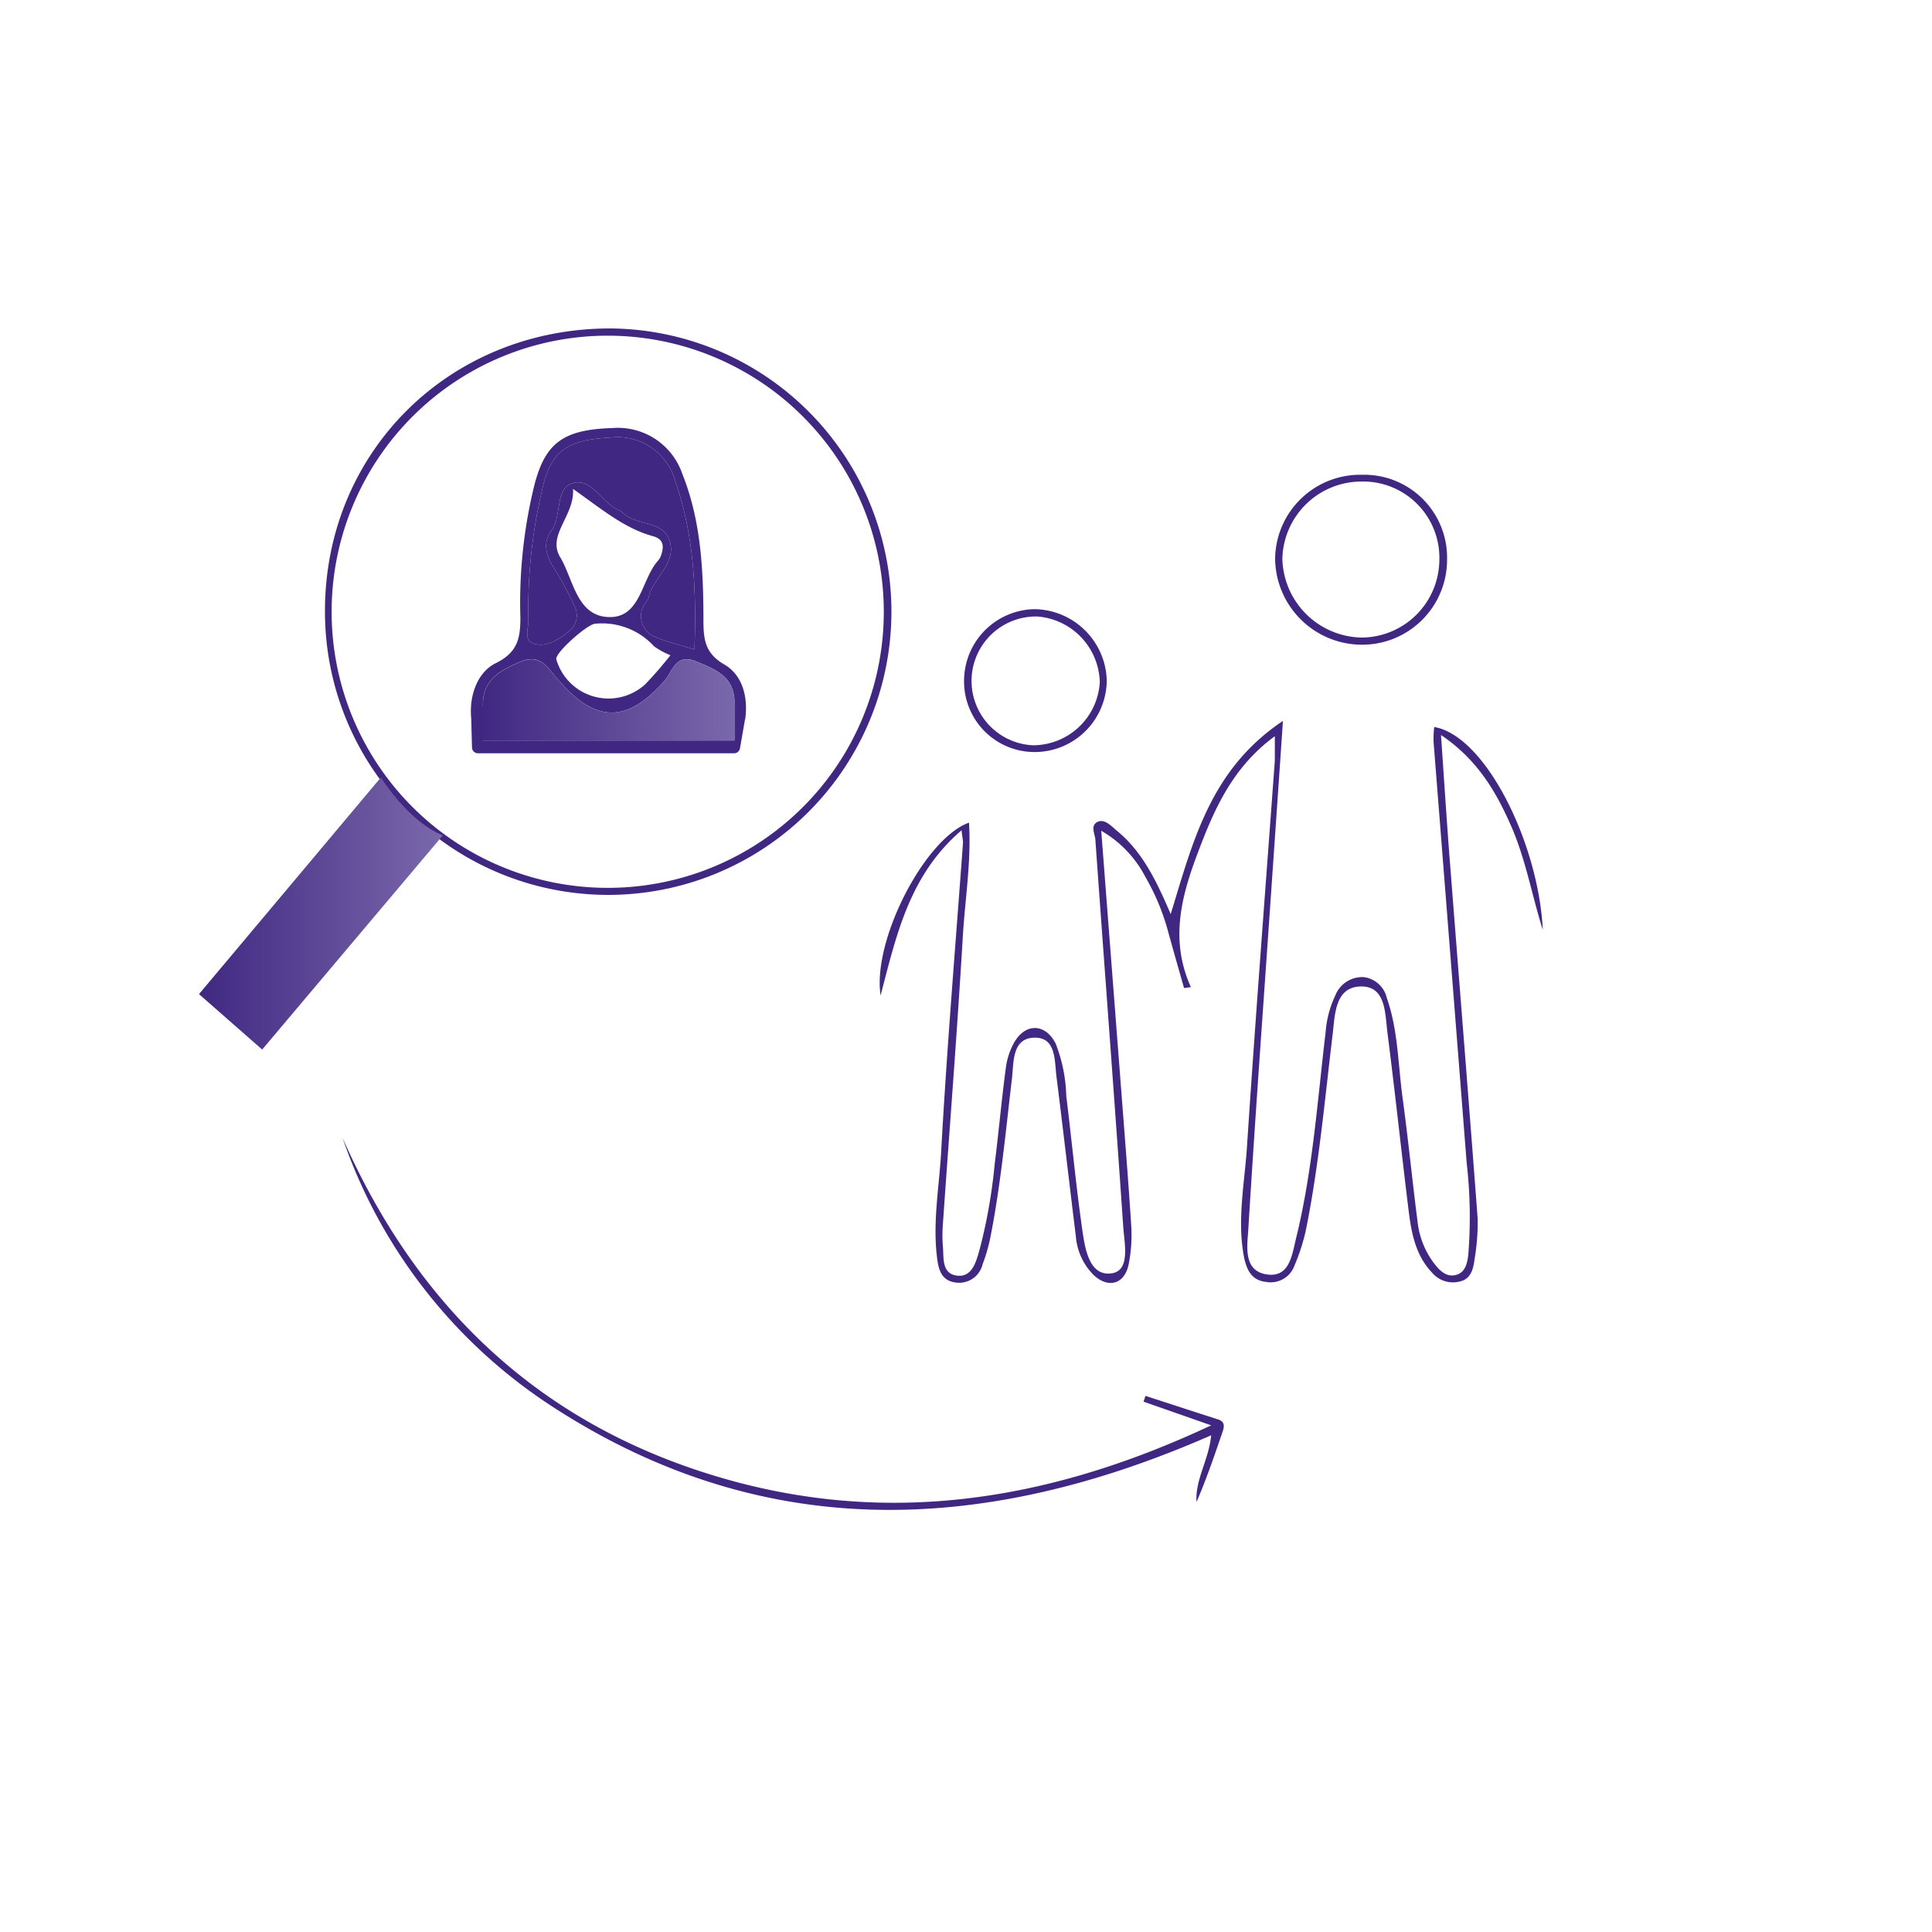 <svg id="Capa_1" data-name="Capa 1" xmlns="http://www.w3.org/2000/svg" xmlns:xlink="http://www.w3.org/1999/xlink" viewBox="0 0 200 200"><defs><style>.cls-1{fill:#402882;}.cls-2{fill:url(#Degradado_sin_nombre_9);}.cls-3{fill:url(#Degradado_sin_nombre_9-2);}</style><linearGradient id="Degradado_sin_nombre_9" x1="20.6" y1="94.57" x2="45.84" y2="94.57" gradientUnits="userSpaceOnUse"><stop offset="0" stop-color="#402882"/><stop offset="1" stop-color="#7a68ab"/></linearGradient><linearGradient id="Degradado_sin_nombre_9-2" x1="50.01" y1="72.47" x2="75.98" y2="72.47" xlink:href="#Degradado_sin_nombre_9"/></defs><title>ICONOS-1</title><path class="cls-1" d="M114,86c.67,8.72,1.31,17,1.94,25.18.4,5.26.83,10.51,1.17,15.77a15.6,15.6,0,0,1-.27,3.92c-.41,2.07-2.11,2.56-3.65,1.1a6.4,6.4,0,0,1-1.82-4c-.68-5.5-1.31-11-2-16.48-.22-1.65,0-4.13-2.31-4.07s-2.11,2.55-2.3,4.2c-.65,5.5-1.16,11-2.23,16.44a17,17,0,0,1-.8,2.78,2.5,2.5,0,0,1-2.77,1.93c-1.47-.17-1.79-1.29-1.94-2.45-.48-3.6.16-7.19.39-10.77C98,108.79,98.9,98,99.69,87.24c0-.24-.06-.49-.15-1.29-5.38,4.61-6.73,10.77-8.38,17.1-.88-5.7,4.58-16.26,9.15-17.89.25,4-.41,7.9-.64,11.81-.59,9.91-1.37,19.8-2.06,29.71a14.41,14.41,0,0,0,0,2.37c.1,1.18-.14,2.79,1.44,3s2-1.43,2.35-2.67a54.61,54.61,0,0,0,1.56-8.8c.42-3.31.71-6.64,1.16-10a7.28,7.28,0,0,1,.9-2.72c1.19-2,3.23-1.9,4.27.19a16.09,16.09,0,0,1,1.09,5.4c.57,4.62,1,9.26,1.66,13.87.28,1.94.71,4.79,3,4.5,2-.25,1.36-3.07,1.24-4.78-.91-13.32-1.93-26.63-2.88-40,0-.63-.57-1.52.16-1.93s1.46.37,2,.84c2.68,2.17,4.13,5.18,5.63,8.68,2.32-7.57,4.12-15,11.62-20-.4,5.86-.76,11.06-1.12,16.26-.83,12.09-1.72,24.18-2.46,36.28-.11,1.78-.6,4.45,2,4.77,2.39.29,2.54-2.28,3-4,1.67-6.93,2.15-14,3-21.11a10.71,10.71,0,0,1,1-3.78,3,3,0,0,1,2.92-1.9,2.8,2.8,0,0,1,2.41,2.15c1.18,3.36,1.16,6.91,1.64,10.39.58,4.26,1,8.54,1.55,12.81a8.68,8.68,0,0,0,1.76,4.35c.55.71,1.24,1.39,2.22,1.13s1.17-1.27,1.27-2.12a49.25,49.25,0,0,0-.17-9.48q-1.71-21.81-3.43-43.61a11,11,0,0,1,.07-1.51c5.29.89,10.8,12,11.24,21-1.13-3.56-1.76-7.28-3.27-10.73s-3.45-6.88-7.27-9.44c.35,5,.63,9.53,1,14.09.93,12,1.9,24,2.8,36a22.87,22.87,0,0,1-.33,4.2c-.12,1-.38,2-1.48,2.27a2.83,2.83,0,0,1-2.89-.88c-1.75-1.82-2.17-4.17-2.46-6.53-.75-6.1-1.4-12.22-2.18-18.32-.25-1.92-.14-4.75-2.62-4.8-2.87-.06-2.81,3-3.06,5-.81,6.71-1.41,13.46-2.74,20.1a20.17,20.17,0,0,1-1.19,3.75,2.62,2.62,0,0,1-2.92,1.74c-1.51-.16-2-1.17-2.3-2.47-.75-3.78,0-7.54.27-11.29.88-13.41,1.92-26.81,2.9-40.22,0-.67,0-1.35,0-2.52-4.43,3.26-6.3,7.63-8,12.14s-2.87,9-.69,13.84l-.71.09c-.53-1.89-1.08-3.78-1.6-5.67a23.57,23.57,0,0,0-2.4-5.83A11.79,11.79,0,0,0,114,86Z"/><path class="cls-1" d="M33.64,63.23C33.65,46.74,46.55,34,63.17,34A29.32,29.32,0,1,1,33.64,63.23Zm57.85.14A28.58,28.58,0,1,0,62.75,91.91,28.57,28.57,0,0,0,91.49,63.37Z"/><path class="cls-1" d="M125.38,147.55l-7-2.45.2-.6c2.49.81,5,1.63,7.49,2.43.69.21.7.66.51,1.23-.84,2.46-1.68,4.93-2.72,7.33-.14-2.38,1.29-4.39,1.52-6.91-23.18,10.17-46,11.33-67.92-2.79a54.09,54.09,0,0,1-22-28C43,134.91,55.3,146.89,73.22,152.54,90.93,158.14,108.06,155.68,125.38,147.55Z"/><path class="cls-1" d="M141,49.15a8.58,8.58,0,0,1,8.8,8.81,8.79,8.79,0,0,1-8.92,8.78A9,9,0,0,1,132,57.83,8.8,8.8,0,0,1,141,49.15Zm-.12.7a8.19,8.19,0,0,0-8.13,8A8.36,8.36,0,0,0,141,66,8.09,8.09,0,0,0,149,58,7.89,7.89,0,0,0,140.89,49.85Z"/><path class="cls-1" d="M107.24,77.85a7.3,7.3,0,0,1-7.44-7.27,7.43,7.43,0,0,1,7.27-7.52,7.59,7.59,0,0,1,7.5,7.34A7.46,7.46,0,0,1,107.24,77.85Zm6.61-7.25a7,7,0,0,0-6.46-6.78,6.67,6.67,0,0,0-.48,13.33A6.93,6.93,0,0,0,113.85,70.6Z"/><path class="cls-2" d="M39.43,80.48s2.8,4.54,6.41,6l-18.7,22.17-6.54-5.74Z"/><path class="cls-3" d="M50,76.71c0-1.18,0-2.32,0-3.44-.16-2.77,1.59-3.77,3.79-4.73s2.91.64,4,1.85c3.87,4.5,7.14,4.49,11,.08.84-1,1.16-2.85,3.25-2s4,1.6,4,4.27c0,1.31,0,2.62,0,3.93H50Z"/><path class="cls-1" d="M75,68.8c-1.9-1.1-2.16-2.42-2.18-4.32,0-5.21-.2-10.44-2.17-15.38a7.05,7.05,0,0,0-7.23-4.79c-5.1.15-6.94,1.54-8.07,5.78a50.94,50.94,0,0,0-1.48,13.85c0,2.17-.31,3.61-2.55,4.71-1.9.93-2.77,3.37-2.54,5.71h0l.08,3h0a.62.62,0,0,0,.62.62H76a.62.62,0,0,0,.6-.5h0l.54-3.1,0,.11C77.48,72,76.78,69.85,75,68.8ZM54.7,64.19a54,54,0,0,1,1.43-13.53c.92-4,2.52-5.13,7.16-5.37a6.16,6.16,0,0,1,6.6,4.49c1.93,5.52,2.22,11.25,2,17.45C70.3,66.73,69.1,66.48,68,66a2.31,2.31,0,0,1-1.23-3.53c.1-.19.33-.35.36-.54.39-2.07,2.79-3.45,2.25-5.72-.58-2.49-3.61-1.68-5-3.22a.88.88,0,0,0-.28-.17c-1.8-.71-2.87-3.46-4.88-2.78-1.82.61-1,3.4-2.2,5-.82,1.09-.52,2.48.3,3.73A35.18,35.18,0,0,1,59.5,62.8a2.09,2.09,0,0,1-.73,2.65c-1,.81-2.31,1.63-3.63,1.14C54.22,66.24,54.72,65,54.7,64.19Zm6.89.38A7.28,7.28,0,0,1,67.7,66.9a7.91,7.91,0,0,0,1.7.93,39.54,39.54,0,0,1-2.6,3,5.63,5.63,0,0,1-9.21-2.57C57.41,67.62,60.75,64.65,61.59,64.57ZM58,57.7c-1.41-2.31,1.5-4.29,1.32-7.09,3,2.12,5.32,4.08,8.25,4.89,1.22.33,1.16,1.14.84,2.06a1.85,1.85,0,0,1-.36.56c-1.65,1.94-1.75,5.72-4.86,5.76C59.7,63.91,59.38,60,58,57.7Zm-8,19c0-1.18,0-2.32,0-3.44-.16-2.77,1.59-3.77,3.79-4.73s2.91.64,4,1.85c3.87,4.5,7.14,4.49,11,.08.84-1,1.16-2.85,3.25-2s4,1.6,4,4.27c0,1.31,0,2.62,0,3.93H50Z"/><path class="cls-1" d="M54.7,64.19a54,54,0,0,1,1.43-13.53c.92-4,2.52-5.13,7.16-5.37a6.16,6.16,0,0,1,6.6,4.49c1.93,5.52,2.22,11.25,2,17.45C70.3,66.73,69.1,66.48,68,66a2.31,2.31,0,0,1-1.23-3.53c.1-.19.33-.35.36-.54.39-2.07,2.79-3.45,2.25-5.72-.58-2.49-3.61-1.68-5-3.22a.88.88,0,0,0-.28-.17c-1.8-.71-2.87-3.46-4.88-2.78-1.82.61-1,3.4-2.2,5-.82,1.09-.52,2.48.3,3.73A35.18,35.18,0,0,1,59.5,62.8a2.09,2.09,0,0,1-.73,2.65c-1,.81-2.31,1.63-3.63,1.14C54.22,66.24,54.72,65,54.7,64.19Z"/></svg>